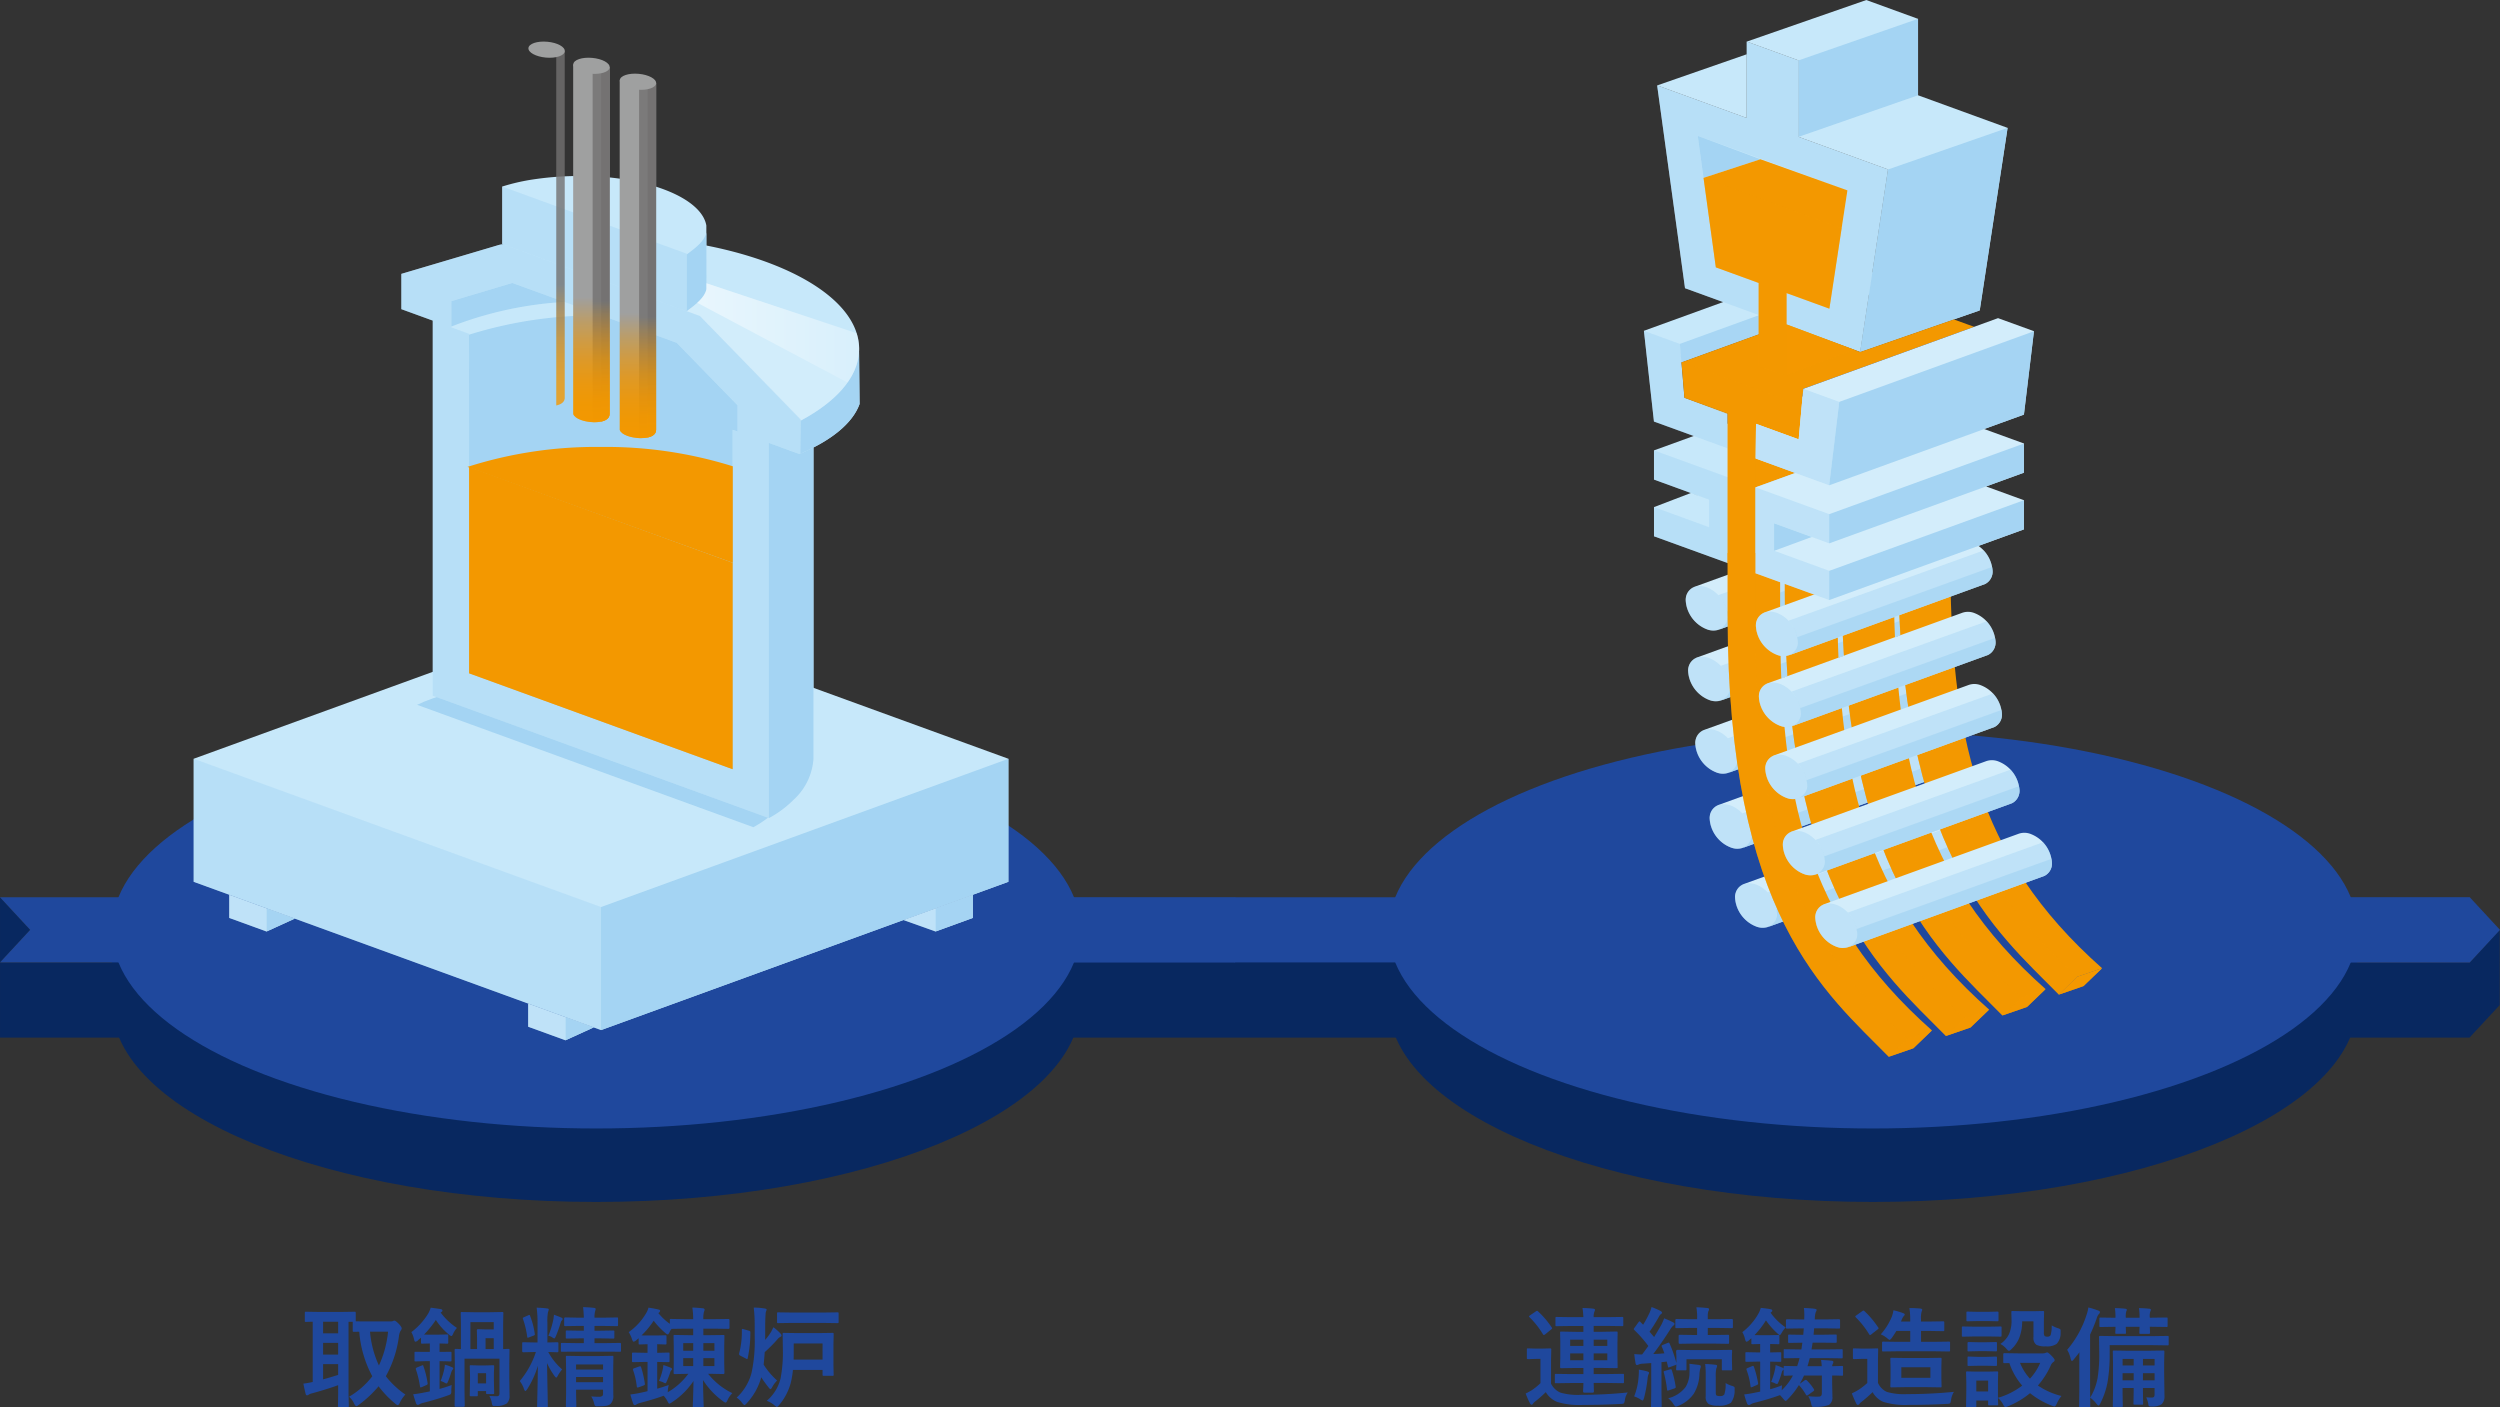 <svg xmlns="http://www.w3.org/2000/svg" xmlns:xlink="http://www.w3.org/1999/xlink" width="298.874" height="168.252" viewBox="0 0 298.874 168.252"><rect x="0" y="0" width="298.874" height="168.252" fill="#333333" stroke="none"/><defs><clipPath id="a"><path d="M271.225,326.457a2.083,2.083,0,0,0-1.54-.018l-23.261,8.426.006.01a2.1,2.1,0,0,1,1.513.03,3.963,3.963,0,0,1,2.505,3.416,1.649,1.649,0,0,1-.906,1.583l.007.012,23.294-8.469a1.653,1.653,0,0,0,.887-1.574A3.963,3.963,0,0,0,271.225,326.457Z" transform="translate(-246.424 -326.301)" fill="none"/></clipPath><clipPath id="b"><path d="M265.331,290.955a2.084,2.084,0,0,0-1.539-.017l-23.261,8.426,0,.01a2.1,2.1,0,0,1,1.514.03,3.962,3.962,0,0,1,2.5,3.416,1.647,1.647,0,0,1-.906,1.583l.007.011,23.294-8.468a1.651,1.651,0,0,0,.887-1.574A3.962,3.962,0,0,0,265.331,290.955Z" transform="translate(-240.531 -290.8)" fill="none"/></clipPath><clipPath id="c"><path d="M265.619,299.4a2.084,2.084,0,0,0-1.539-.017l-23.261,8.426,0,.01a2.1,2.1,0,0,1,1.514.03,3.962,3.962,0,0,1,2.5,3.416,1.647,1.647,0,0,1-.906,1.583l.007.011,23.294-8.468a1.651,1.651,0,0,0,.887-1.574A3.962,3.962,0,0,0,265.619,299.4Z" transform="translate(-240.819 -299.248)" fill="none"/></clipPath><clipPath id="d"><path d="M266.474,308.052a2.087,2.087,0,0,0-1.54-.017l-23.261,8.426.006.009a2.1,2.1,0,0,1,1.513.03,3.964,3.964,0,0,1,2.505,3.417,1.65,1.65,0,0,1-.906,1.583l.007.011,23.294-8.468a1.653,1.653,0,0,0,.887-1.574A3.963,3.963,0,0,0,266.474,308.052Z" transform="translate(-241.673 -307.897)" fill="none"/></clipPath><clipPath id="e"><path d="M268.191,317.015a2.084,2.084,0,0,0-1.539-.018l-23.262,8.426.006.01a2.107,2.107,0,0,1,1.514.03,3.962,3.962,0,0,1,2.5,3.416,1.646,1.646,0,0,1-.906,1.583l.007.012,23.294-8.469a1.65,1.65,0,0,0,.887-1.574A3.963,3.963,0,0,0,268.191,317.015Z" transform="translate(-243.39 -316.859)" fill="none"/></clipPath><clipPath id="f"><path d="M273.713,294.012a2.08,2.08,0,0,0-1.539-.018l-23.261,8.426.005.01a2.1,2.1,0,0,1,1.514.03,3.962,3.962,0,0,1,2.5,3.416,1.647,1.647,0,0,1-.906,1.583l.007.012L275.332,299a1.651,1.651,0,0,0,.887-1.574A3.961,3.961,0,0,0,273.713,294.012Z" transform="translate(-248.913 -293.856)" fill="none"/></clipPath><clipPath id="g"><path d="M274.071,302.48a2.082,2.082,0,0,0-1.54-.018l-23.261,8.426.006.01a2.1,2.1,0,0,1,1.513.03,3.963,3.963,0,0,1,2.505,3.416,1.649,1.649,0,0,1-.906,1.583l.007.012,23.294-8.469a1.653,1.653,0,0,0,.887-1.574A3.963,3.963,0,0,0,274.071,302.48Z" transform="translate(-249.27 -302.324)" fill="none"/></clipPath><clipPath id="h"><path d="M274.835,311.1a2.087,2.087,0,0,0-1.54-.017L250.034,319.5l.006.01a2.1,2.1,0,0,1,1.513.029,3.964,3.964,0,0,1,2.505,3.417,1.649,1.649,0,0,1-.906,1.583l.007.011,23.294-8.468a1.653,1.653,0,0,0,.887-1.574A3.964,3.964,0,0,0,274.835,311.1Z" transform="translate(-250.034 -310.94)" fill="none"/></clipPath><clipPath id="i"><path d="M276.931,320.2a2.087,2.087,0,0,0-1.54-.018L252.13,328.6l.006.01a2.1,2.1,0,0,1,1.513.03,3.963,3.963,0,0,1,2.505,3.416,1.648,1.648,0,0,1-.906,1.583l.007.012,23.294-8.469a1.652,1.652,0,0,0,.887-1.574A3.963,3.963,0,0,0,276.931,320.2Z" transform="translate(-252.13 -320.04)" fill="none"/></clipPath><clipPath id="j"><path d="M280.806,328.871a2.087,2.087,0,0,0-1.54-.018l-23.261,8.426.006.01a2.1,2.1,0,0,1,1.513.03,3.963,3.963,0,0,1,2.505,3.416,1.647,1.647,0,0,1-.907,1.583l.008.012,23.294-8.469a1.651,1.651,0,0,0,.886-1.574A3.962,3.962,0,0,0,280.806,328.871Z" transform="translate(-256.005 -328.715)" fill="none"/></clipPath><clipPath id="k"><path d="M136.924,277.533a21.01,21.01,0,0,1-3.015,1.945L121.8,266.994l-1.578-.575c1.14-.839,2.156-1.642,2.358-2.631,0-.261-.006-3.3-.006-5.218,10.764,2.114,18.263,6.853,18.263,12.362C140.836,273.329,139.415,275.58,136.924,277.533Z" transform="translate(-120.22 -258.57)" fill="none"/></clipPath><linearGradient id="l" y1="0.5" x2="1" y2="0.5" gradientUnits="objectBoundingBox"><stop offset="0" stop-color="#fff"/><stop offset="1" stop-color="#fff" stop-opacity="0"/></linearGradient><linearGradient id="m" x1="0.5" y1="1" x2="0.5" gradientUnits="objectBoundingBox"><stop offset="0" stop-color="#f39800"/><stop offset="0.054" stop-color="#f09804"/><stop offset="0.109" stop-color="#ea9810"/><stop offset="0.166" stop-color="#df9925"/><stop offset="0.223" stop-color="#d09b42"/><stop offset="0.28" stop-color="#bc9d67"/><stop offset="0.337" stop-color="#a49f95"/><stop offset="0.35" stop-color="#9fa0a0"/></linearGradient><linearGradient id="n" x1="0.5" y1="1" x2="0.5" y2="0" xlink:href="#m"/><linearGradient id="o" x1="0.5" y1="1" x2="0.5" gradientUnits="objectBoundingBox"><stop offset="0" stop-color="#f39800"/><stop offset="0.058" stop-color="#ee9603"/><stop offset="0.118" stop-color="#e2920e"/><stop offset="0.179" stop-color="#cd8c20"/><stop offset="0.241" stop-color="#b0833a"/><stop offset="0.303" stop-color="#8b785a"/><stop offset="0.339" stop-color="#727171"/></linearGradient><linearGradient id="p" x1="0.5" y1="1" x2="0.5" y2="0" xlink:href="#o"/><linearGradient id="q" x1="0.5" y1="1" x2="0.5" y2="0" xlink:href="#m"/><linearGradient id="r" x1="0.5" y1="1" x2="0.5" y2="0" xlink:href="#m"/><linearGradient id="s" x1="0.5" y1="1" x2="0.5" y2="0" xlink:href="#o"/></defs><g transform="translate(-12551.792 6836.787)"><path d="M62.573,344.2l-.026,8.988H38.2V344.2Z" transform="translate(12513.595 -7065.928)" fill="#082860"/><path d="M38.2,336.417v7.788l3.61-3.894Z" transform="translate(12513.595 -7065.935)" fill="#082860"/><path d="M333.21,344.211l3.584-3.9V349.3l-3.61,3.894h-24.2v-8.979Z" transform="translate(12513.838 -7065.932)" fill="#082860"/><path d="M210.095,340.505l-.051,12.685H161.012V340.505Z" transform="translate(12513.705 -7065.931)" fill="#082860"/><g transform="translate(12565.17 -6749.37)"><path d="M51.563,340.308v8.783c0,13.115,25.923,23.746,57.9,23.746s57.9-10.632,57.9-23.746v-8.783Z" transform="translate(-51.563 -316.562)" fill="#082860"/><ellipse cx="57.902" cy="23.746" rx="57.902" ry="23.746" fill="#1f489d"/></g><g transform="translate(12717.807 -6749.37)"><path d="M204.063,340.308v8.783c0,13.115,25.923,23.746,57.9,23.746s57.9-10.632,57.9-23.746v-8.783Z" transform="translate(-204.063 -316.562)" fill="#082860"/><ellipse cx="57.902" cy="23.746" rx="57.902" ry="23.746" fill="#1f489d"/></g><g transform="translate(12675.186 -6729.527)"><rect width="25.751" height="7.788" transform="translate(24.205 0.009)" fill="#1f489d"/><path d="M185.71,336.408H161.48a10.113,10.113,0,0,1,0,7.807h24.23l3.618-3.9Z" transform="translate(-161.48 -336.408)" fill="#1f489d"/></g><g transform="translate(12748.321 -6836.787)"><g transform="translate(9.876 97.143)"><path d="M271.226,326.457a2.083,2.083,0,0,0-1.54-.018l-23.261,8.426.006.01a1.635,1.635,0,0,0-.991,1.622,3.962,3.962,0,0,0,2.5,3.417,2.054,2.054,0,0,0,1.6-.01l.007.012,23.294-8.469a1.653,1.653,0,0,0,.887-1.574A3.963,3.963,0,0,0,271.226,326.457Z" transform="translate(-244.417 -326.301)" fill="#d3edfb"/><ellipse cx="2.09" cy="3.002" rx="2.09" ry="3.002" transform="translate(0 10.143) rotate(-39.843)" fill="#a0d2f2" opacity="0.4" style="mix-blend-mode:multiply;isolation:isolate"/><g transform="translate(2.008)"><g clip-path="url(#a)"><path d="M247.942,336.338l27.161-9.781v4.891l-27.161,10.082Z" transform="translate(-246.423 -326.3)" fill="#a0d2f2" opacity="0.4" style="mix-blend-mode:multiply;isolation:isolate"/><path d="M247.942,338.674l27.161-9.782v4.891l-27.161,10.082Z" transform="translate(-246.423 -326.298)" fill="#a0d2f2" opacity="0.6" style="mix-blend-mode:multiply;isolation:isolate"/></g></g></g><g transform="translate(3.977 61.61)"><path d="M265.332,290.955a2.084,2.084,0,0,0-1.539-.017l-23.261,8.426.005.01a1.635,1.635,0,0,0-.991,1.622,3.964,3.964,0,0,0,2.505,3.417,2.056,2.056,0,0,0,1.6-.01l.007.011,23.294-8.468a1.651,1.651,0,0,0,.887-1.574A3.962,3.962,0,0,0,265.332,290.955Z" transform="translate(-238.523 -290.8)" fill="#d3edfb"/><ellipse cx="2.09" cy="3.002" rx="2.09" ry="3.002" transform="translate(0 10.143) rotate(-39.843)" fill="#a0d2f2" opacity="0.4" style="mix-blend-mode:multiply;isolation:isolate"/><g transform="translate(2.009)"><g clip-path="url(#b)"><path d="M242.049,300.837l27.161-9.782v4.891l-27.161,10.082Z" transform="translate(-240.53 -290.799)" fill="#a0d2f2" opacity="0.4" style="mix-blend-mode:multiply;isolation:isolate"/><path d="M242.049,303.173l27.161-9.782v4.891l-27.161,10.082Z" transform="translate(-240.53 -290.797)" fill="#a0d2f2" opacity="0.6" style="mix-blend-mode:multiply;isolation:isolate"/></g></g></g><g transform="translate(4.265 70.066)"><path d="M265.62,299.4a2.084,2.084,0,0,0-1.539-.017l-23.261,8.426.005.01a1.635,1.635,0,0,0-.991,1.622,3.964,3.964,0,0,0,2.505,3.417,2.056,2.056,0,0,0,1.6-.01l.007.011,23.294-8.468a1.651,1.651,0,0,0,.887-1.574A3.962,3.962,0,0,0,265.62,299.4Z" transform="translate(-238.811 -299.248)" fill="#d3edfb"/><ellipse cx="2.09" cy="3.002" rx="2.09" ry="3.002" transform="translate(0 10.143) rotate(-39.843)" fill="#a0d2f2" opacity="0.4" style="mix-blend-mode:multiply;isolation:isolate"/><g transform="translate(2.009)"><g clip-path="url(#c)"><path d="M242.337,309.285,269.5,299.5v4.891l-27.161,10.082Z" transform="translate(-240.818 -299.247)" fill="#a0d2f2" opacity="0.4" style="mix-blend-mode:multiply;isolation:isolate"/><path d="M242.337,311.621l27.161-9.782v4.891l-27.161,10.082Z" transform="translate(-240.818 -299.245)" fill="#a0d2f2" opacity="0.6" style="mix-blend-mode:multiply;isolation:isolate"/></g></g></g><g transform="translate(5.121 78.723)"><path d="M266.475,308.052a2.087,2.087,0,0,0-1.54-.017l-23.261,8.426.006.009a1.637,1.637,0,0,0-.991,1.624,3.962,3.962,0,0,0,2.5,3.416,2.055,2.055,0,0,0,1.6-.009l.007.011,23.294-8.468a1.653,1.653,0,0,0,.887-1.574A3.963,3.963,0,0,0,266.475,308.052Z" transform="translate(-239.666 -307.897)" fill="#d3edfb"/><ellipse cx="2.09" cy="3.002" rx="2.09" ry="3.002" transform="translate(0 10.143) rotate(-39.843)" fill="#a0d2f2" opacity="0.4" style="mix-blend-mode:multiply;isolation:isolate"/><g transform="translate(2.008)"><g clip-path="url(#d)"><path d="M243.191,317.934l27.161-9.782v4.891l-27.161,10.082Z" transform="translate(-241.672 -307.896)" fill="#a0d2f2" opacity="0.4" style="mix-blend-mode:multiply;isolation:isolate"/><path d="M243.191,320.269l27.161-9.782v4.891L243.191,325.46Z" transform="translate(-241.672 -307.894)" fill="#a0d2f2" opacity="0.6" style="mix-blend-mode:multiply;isolation:isolate"/></g></g></g><g transform="translate(6.84 87.693)"><path d="M268.192,317.015a2.084,2.084,0,0,0-1.539-.018l-23.262,8.426.006.01a1.637,1.637,0,0,0-.991,1.624,3.961,3.961,0,0,0,2.505,3.416,2.051,2.051,0,0,0,1.6-.01l.007.012,23.294-8.469a1.65,1.65,0,0,0,.887-1.574A3.963,3.963,0,0,0,268.192,317.015Z" transform="translate(-241.383 -316.859)" fill="#d3edfb"/><ellipse cx="2.09" cy="3.002" rx="2.09" ry="3.002" transform="translate(0 10.143) rotate(-39.843)" fill="#a0d2f2" opacity="0.4" style="mix-blend-mode:multiply;isolation:isolate"/><g transform="translate(2.008)"><g clip-path="url(#e)"><path d="M244.909,326.9l27.161-9.782v4.891l-27.161,10.082Z" transform="translate(-243.389 -316.859)" fill="#a0d2f2" opacity="0.4" style="mix-blend-mode:multiply;isolation:isolate"/><path d="M244.909,329.232l27.161-9.782v4.891l-27.161,10.082Z" transform="translate(-243.389 -316.857)" fill="#a0d2f2" opacity="0.6" style="mix-blend-mode:multiply;isolation:isolate"/></g></g></g><path d="M259.035,274.6l-23.282,8.448v3.49l6.584,2.4-2.182-.794-4.4,1.684v3.49l8.805,3.2,23.282-8.448V277.808Z" transform="translate(-234.549 -229.204)" fill="#c7e8fa"/><path d="M235.754,293.311v-3.49l6.584,2.4V288.93l-6.584-2.4v-3.49l8.805,3.2v10.267Z" transform="translate(-234.549 -229.196)" fill="#a0d2f2" opacity="0.4" style="mix-blend-mode:multiply;isolation:isolate"/><path d="M244.551,286.253l23.282-8.448v10.267l-23.282,8.448Z" transform="translate(-234.541 -229.201)" fill="#a0d2f2" opacity="0.8" style="mix-blend-mode:multiply;isolation:isolate"/><path d="M238.848,270.327l.189,2.208,23.368-8.479-.275-2.176-4.3-1.564-23.282,8.448,1.2,10.847,8.805,3.2v-4.164l-5.161-1.878Z" transform="translate(-234.55 -229.217)" fill="#c7e8fa"/><path d="M239.033,272.533l-.189-2.208,23.282-8.448.275,2.176Z" transform="translate(-234.546 -229.215)" fill="#a0d2f2" opacity="0.8" style="mix-blend-mode:multiply;isolation:isolate"/><path d="M244.56,278.644v4.164l-8.805-3.2-1.2-10.847,4.3,1.564.551,6.446Z" transform="translate(-234.55 -229.209)" fill="#a0d2f2" opacity="0.4" style="mix-blend-mode:multiply;isolation:isolate"/><path d="M254.319,299.317" transform="translate(-234.532 -229.182)" fill="none" stroke="#231815" stroke-miterlimit="10" stroke-width="0.715"/><path d="M253.028,245.6v-9.14l-6.188-2.252v9.14l-10.709-3.9,3.332,24.246,10.47,3.811,10.471,3.811s1-6.55,1.9-12.472c.746-4.887,1.427-9.348,1.427-9.348Z" transform="translate(-234.549 -229.24)" fill="#c7e8fa"/><path d="M253.028,245.6v-9.14l-6.188-2.252v9.14l-10.709-3.9,3.332,24.246,10.47,3.811,10.471,3.811s1-6.55,1.9-12.472c.746-4.887,1.427-9.348,1.427-9.348Zm4.927,12.455c-.587,3.838-1.234,8.083-1.234,8.083l-6.787-2.47-6.786-2.47-2.159-15.713L258.88,252Z" transform="translate(-234.549 -229.24)" fill="#a0d2f2" opacity="0.4" style="mix-blend-mode:multiply;isolation:isolate"/><path d="M246.841,235.726l-10.709,3.725,10.709,3.9Z" transform="translate(-234.549 -229.239)" fill="#c7e8fa"/><path d="M260.4,271.325l14.289-4.97,3.332-21.821-10.709-3.9V231.5l-6.187-2.252-14.289,4.97,6.187,2.252v9.14l10.709,3.9Z" transform="translate(-234.539 -229.245)" fill="#c7e8fa"/><path d="M251.587,274.06" transform="translate(-234.535 -229.204)" fill="none" stroke="#231815" stroke-miterlimit="10" stroke-width="0.715"/><path d="M248.472,248.268l-6.8,2.223-.689-5.014Z" transform="translate(-234.544 -229.23)" fill="#a0d2f2" opacity="0.9" style="mix-blend-mode:multiply;isolation:isolate"/><path d="M253.013,236.465l14.289-4.97v9.14l-14.289,4.97Z" transform="translate(-234.534 -229.243)" fill="#c7e8fa"/><path d="M253.013,236.465l14.289-4.97v9.14l-14.289,4.97Z" transform="translate(-234.534 -229.243)" fill="#a0d2f2" opacity="0.9" style="mix-blend-mode:multiply;isolation:isolate"/><path d="M263.716,249.49,278,244.52l-3.332,21.821-14.289,4.97Z" transform="translate(-234.527 -229.231)" fill="#a0d2f2" opacity="0.9" style="mix-blend-mode:multiply;isolation:isolate"/><g transform="translate(30.349 62.994)"><path d="M289.28,344.893l-2.943,1.017-2.222,2.135,2.943-1.017Z" transform="translate(-264.855 -292.135)" fill="#f39800"/><path d="M271.147,292.182v3.407c0,21.177,2.911,35.871,18.151,49.351l-2.943,1.018-2.223,2.135c-7.476-7.637-19.26-16.814-19.26-52.7v-.764Z" transform="translate(-264.872 -292.182)" fill="#f39800"/></g><path d="M270.623,352.986" transform="translate(-234.518 -229.133)" fill="none" stroke="#231815" stroke-miterlimit="10" stroke-width="0.715"/><path d="M257.654,300.534v-3.455l-.972.353-1.971-.718-3.332-1.212v4.836c0,35.773,11.711,45.005,19.191,52.628l.07.071,2.943-1.018,2.222-2.135C260.565,336.4,257.654,321.711,257.654,300.534Z" transform="translate(-234.535 -229.185)" fill="#f39800"/><path d="M264.4,298.079v-3.451l-6.275,2.277v.979c0,35.885,11.785,45.062,19.261,52.7l2.943-1.018,2.222-2.135C267.314,333.949,264.4,319.256,264.4,298.079Z" transform="translate(-234.529 -229.186)" fill="#f39800"/><path d="M250.826,303.016V295.3h-6.275v7.523c0,35.886,11.785,45.063,19.261,52.7l2.943-1.018,2.222-2.135C253.736,338.887,250.826,324.194,250.826,303.016Z" transform="translate(-234.541 -229.185)" fill="#f39800"/><path d="M248.471,248.265l-6.8,2.224,1.47,10.7,5.121,1.864v9.981l3.332,1.13v-9.9l5.121,1.864,1.47-9.636.689-4.506Z" transform="translate(-234.544 -229.227)" fill="#f39800"/><path d="M251.563,267.982l-12.53,4.547.362,4.238,5.161,1.878V296.53h3.332v-9.054l4.752-1.724-4.69-1.73V279.88l5.1,1.856.551-6.045,20.425-7.411L271.6,267.4,260.4,271.291Z" transform="translate(-234.546 -229.21)" fill="#f39800"/><path d="M264.872,294.629v.764c0,35.885,11.785,45.062,19.26,52.7l2.223-2.135c-15.241-13.481-18.151-28.175-18.151-49.352v-3.357Z" transform="translate(-234.523 -229.187)" fill="#f39800" opacity="0.4" style="mix-blend-mode:multiply;isolation:isolate"/><path d="M275.788,349.836l-2.943,1.017-2.222,2.135,2.943-1.017Z" transform="translate(-234.518 -229.136)" fill="#f39800" opacity="0.8" style="mix-blend-mode:multiply;isolation:isolate"/><g transform="translate(16.844 66.317)" opacity="0.4" style="mix-blend-mode:multiply;isolation:isolate"><path d="M251.379,295.5v4.836c0,35.885,11.785,45.062,19.261,52.7l2.222-2.135c-15.24-13.481-18.151-28.175-18.151-49.352v-4.836Z" transform="translate(-251.379 -295.502)" fill="#f39800"/></g><path d="M277.373,350.536l2.943-1.017,2.222-2.135-2.943,1.017Z" transform="translate(-234.512 -229.139)" fill="#f39800" opacity="0.8" style="mix-blend-mode:multiply;isolation:isolate"/><path d="M258.129,296.9v.979c0,35.885,11.785,45.062,19.261,52.7l2.222-2.135c-15.241-13.481-18.151-28.175-18.151-49.352v-3.4" transform="translate(-234.529 -229.185)" fill="#f39800" opacity="0.4" style="mix-blend-mode:multiply;isolation:isolate"/><path d="M289.28,344.893l-2.943,1.017-2.222,2.135,2.943-1.017Z" transform="translate(-234.506 -229.141)" fill="#f39800" opacity="0.8" style="mix-blend-mode:multiply;isolation:isolate"/><path d="M268.959,352.317l-2.943,1.017-2.222,2.135,2.943-1.017Z" transform="translate(-234.524 -229.134)" fill="#f39800" opacity="0.8" style="mix-blend-mode:multiply;isolation:isolate"/><g transform="translate(4.573 43.287)"><path d="M239.119,272.493l14.206,5.17-.276,4.069-5.161-1.879v24.2c0,21.177,2.911,35.871,18.151,49.351l-2.222,2.136c-7.477-7.637-19.261-16.814-19.261-52.7v-24.12l-5.161-1.96Z" transform="translate(-239.119 -272.493)" fill="#f39800" opacity="0.4" style="mix-blend-mode:multiply;isolation:isolate"/></g><path d="M259.7,271.03l-8.11,3.036v-6.071Z" transform="translate(-234.535 -229.21)" fill="#f39800" opacity="0.8" style="mix-blend-mode:multiply;isolation:isolate"/><path d="M258.187,256.49l-16.514-6,1.47,10.7,5.121,1.864v9.981l3.332,1.13v-9.9l5.121,1.864Z" transform="translate(-234.544 -229.225)" fill="#f39800" opacity="0.4" style="mix-blend-mode:multiply;isolation:isolate"/><g transform="translate(12.367 64.669)"><path d="M273.714,294.012a2.08,2.08,0,0,0-1.539-.018l-23.261,8.426.005.01a1.636,1.636,0,0,0-.991,1.623,3.961,3.961,0,0,0,2.505,3.416,2.052,2.052,0,0,0,1.6-.01l.007.012L275.333,299a1.651,1.651,0,0,0,.887-1.574A3.961,3.961,0,0,0,273.714,294.012Z" transform="translate(-246.905 -293.856)" fill="#d3edfb"/><ellipse cx="2.09" cy="3.002" rx="2.09" ry="3.002" transform="translate(0 10.143) rotate(-39.843)" fill="#a0d2f2" opacity="0.4" style="mix-blend-mode:multiply;isolation:isolate"/><g transform="translate(2.009)"><g clip-path="url(#f)"><path d="M250.431,303.893l27.161-9.782V299l-27.161,10.082Z" transform="translate(-248.912 -293.855)" fill="#a0d2f2" opacity="0.4" style="mix-blend-mode:multiply;isolation:isolate"/><path d="M250.431,306.229l27.161-9.782v4.891L250.431,311.42Z" transform="translate(-248.912 -293.853)" fill="#a0d2f2" opacity="0.6" style="mix-blend-mode:multiply;isolation:isolate"/></g></g></g><g transform="translate(12.725 73.145)"><path d="M274.072,302.48a2.082,2.082,0,0,0-1.54-.018l-23.261,8.426.006.01a1.635,1.635,0,0,0-.991,1.622,3.963,3.963,0,0,0,2.5,3.417,2.054,2.054,0,0,0,1.6-.01l.007.012,23.294-8.469a1.653,1.653,0,0,0,.887-1.574A3.963,3.963,0,0,0,274.072,302.48Z" transform="translate(-247.263 -302.324)" fill="#d3edfb"/><ellipse cx="2.09" cy="3.002" rx="2.09" ry="3.002" transform="translate(0 10.143) rotate(-39.843)" fill="#a0d2f2" opacity="0.4" style="mix-blend-mode:multiply;isolation:isolate"/><g transform="translate(2.008)"><g clip-path="url(#g)"><path d="M250.788,312.361l27.161-9.782v4.891l-27.161,10.082Z" transform="translate(-249.269 -302.323)" fill="#a0d2f2" opacity="0.4" style="mix-blend-mode:multiply;isolation:isolate"/><path d="M250.788,314.7l27.161-9.782v4.891l-27.161,10.082Z" transform="translate(-249.269 -302.321)" fill="#a0d2f2" opacity="0.6" style="mix-blend-mode:multiply;isolation:isolate"/></g></g></g><g transform="translate(13.489 81.768)"><path d="M274.836,311.1a2.087,2.087,0,0,0-1.54-.017L250.035,319.5l.006.01a1.634,1.634,0,0,0-.991,1.622,3.962,3.962,0,0,0,2.5,3.416,2.054,2.054,0,0,0,1.6-.009l.007.011,23.294-8.468a1.653,1.653,0,0,0,.887-1.574A3.964,3.964,0,0,0,274.836,311.1Z" transform="translate(-248.027 -310.94)" fill="#d3edfb"/><ellipse cx="2.09" cy="3.002" rx="2.09" ry="3.002" transform="translate(0 10.143) rotate(-39.843)" fill="#a0d2f2" opacity="0.4" style="mix-blend-mode:multiply;isolation:isolate"/><g transform="translate(2.008)"><g clip-path="url(#h)"><path d="M251.552,320.977l27.161-9.782v4.891l-27.161,10.082Z" transform="translate(-250.033 -310.939)" fill="#a0d2f2" opacity="0.4" style="mix-blend-mode:multiply;isolation:isolate"/><path d="M251.552,323.312l27.161-9.782v4.891L251.552,328.5Z" transform="translate(-250.033 -310.937)" fill="#a0d2f2" opacity="0.6" style="mix-blend-mode:multiply;isolation:isolate"/></g></g></g><g transform="translate(15.587 90.877)"><path d="M276.932,320.2a2.087,2.087,0,0,0-1.54-.018L252.131,328.6l.006.01a1.637,1.637,0,0,0-.991,1.623,3.962,3.962,0,0,0,2.5,3.416,2.054,2.054,0,0,0,1.6-.01l.007.012,23.294-8.469a1.652,1.652,0,0,0,.887-1.574A3.963,3.963,0,0,0,276.932,320.2Z" transform="translate(-250.123 -320.04)" fill="#d3edfb"/><ellipse cx="2.09" cy="3.002" rx="2.09" ry="3.002" transform="translate(0 10.143) rotate(-39.843)" fill="#a0d2f2" opacity="0.4" style="mix-blend-mode:multiply;isolation:isolate"/><g transform="translate(2.008)"><g clip-path="url(#i)"><path d="M253.648,330.077l27.161-9.782v4.891l-27.161,10.082Z" transform="translate(-252.129 -320.04)" fill="#a0d2f2" opacity="0.4" style="mix-blend-mode:multiply;isolation:isolate"/><path d="M253.648,332.413l27.161-9.782v4.891L253.648,337.6Z" transform="translate(-252.129 -320.038)" fill="#a0d2f2" opacity="0.6" style="mix-blend-mode:multiply;isolation:isolate"/></g></g></g><g transform="translate(19.466 99.56)"><path d="M280.807,328.871a2.087,2.087,0,0,0-1.54-.018l-23.261,8.426.006.01a1.637,1.637,0,0,0-.991,1.623,3.962,3.962,0,0,0,2.5,3.416,2.052,2.052,0,0,0,1.6-.01l.008.012,23.294-8.469a1.651,1.651,0,0,0,.886-1.574A3.962,3.962,0,0,0,280.807,328.871Z" transform="translate(-253.997 -328.715)" fill="#d3edfb"/><ellipse cx="2.09" cy="3.002" rx="2.09" ry="3.002" transform="translate(0 10.143) rotate(-39.843)" fill="#a0d2f2" opacity="0.4" style="mix-blend-mode:multiply;isolation:isolate"/><g transform="translate(2.009)"><g clip-path="url(#j)"><path d="M257.523,338.752l27.161-9.782v4.891l-27.161,10.082Z" transform="translate(-256.004 -328.715)" fill="#a0d2f2" opacity="0.4" style="mix-blend-mode:multiply;isolation:isolate"/><path d="M257.523,341.088l27.161-9.782V336.2l-27.161,10.082Z" transform="translate(-256.004 -328.713)" fill="#a0d2f2" opacity="0.6" style="mix-blend-mode:multiply;isolation:isolate"/></g></g></g><path d="M275.445,287.353,279.967,289v3.49l-23.282,8.448-8.805-3.2V287.465l23.282-8.448,8.805,3.2v3.49Z" transform="translate(-234.538 -229.2)" fill="#d3edfb"/><path d="M247.88,297.724V287.457l8.805,3.2v3.49l-6.584-2.4v3.286l6.584,2.4v3.49Z" transform="translate(-234.538 -229.192)" fill="#a0d2f2" opacity="0.4" style="mix-blend-mode:multiply;isolation:isolate"/><path d="M279.959,285.709l-23.282,8.448v-3.49l23.282-8.448Z" transform="translate(-234.53 -229.197)" fill="#a0d2f2" opacity="0.9" style="mix-blend-mode:multiply;isolation:isolate"/><path d="M279.959,288.99l-23.282,8.448v3.49l23.282-8.448Z" transform="translate(-234.53 -229.191)" fill="#a0d2f2" opacity="0.9" style="mix-blend-mode:multiply;isolation:isolate"/><path d="M250.1,295.038l4.49-1.652-4.49-1.634Z" transform="translate(-234.536 -229.188)" fill="#a0d2f2" opacity="0.9" style="mix-blend-mode:multiply;isolation:isolate"/><path d="M276.873,267.243l-23.282,8.448-.551,6.045-5.1-1.856-.062,4.141,8.805,3.2,23.282-8.448,1.2-9.971Z" transform="translate(-234.538 -229.21)" fill="#d3edfb"/><path d="M247.88,284.014l.062-4.141,5.1,1.856.551-6.045,4.3,1.564-1.2,9.971Z" transform="translate(-234.538 -229.203)" fill="#a0d2f2" opacity="0.4" style="mix-blend-mode:multiply;isolation:isolate"/><path d="M257.882,277.254l23.282-8.448-1.2,9.971-23.282,8.448Z" transform="translate(-234.53 -229.209)" fill="#a0d2f2" opacity="0.9" style="mix-blend-mode:multiply;isolation:isolate"/></g><path d="M38.2,336.417l3.61,3.894-3.61,3.894H63.914v-7.788Z" transform="translate(12513.595 -7065.935)" fill="#1f489d"/><path d="M-19.786-.482a3.761,3.761,0,0,0-.673,1q-.14.273-.235.273a.7.7,0,0,1-.3-.184,11.88,11.88,0,0,1-1.993-2.076A13.585,13.585,0,0,1-25.365.755a.669.669,0,0,1-.286.159q-.1,0-.26-.311a2.422,2.422,0,0,0-.609-.825,9.562,9.562,0,0,0,2.78-2.444A13.474,13.474,0,0,1-25.3-7.992l-.641.013q-.1,0-.121-.032a.256.256,0,0,1-.019-.127V-9.179h-.5V-.508L-26.546.87q0,.108-.025.127a.219.219,0,0,1-.114.019H-27.7q-.108,0-.127-.025A.237.237,0,0,1-27.847.87l.025-1.377V-1.6q-1.339.482-3.091.965a1.242,1.242,0,0,0-.419.159.353.353,0,0,1-.209.089q-.127,0-.165-.171-.146-.559-.273-1.231a8.588,8.588,0,0,0,1.117-.2v-7.2q-.317.006-.6.019l-.2.006a.2.2,0,0,1-.127-.025.219.219,0,0,1-.019-.114v-.927q0-.108.032-.133a.2.2,0,0,1,.114-.019l1.6.025h2.583l1.619-.025q.1,0,.121.032a.237.237,0,0,1,.019.121v.99q.209.013,1.327.013h2.806a.873.873,0,0,0,.317-.038.356.356,0,0,1,.19-.051q.133,0,.546.419.311.355.311.5a.57.57,0,0,1-.146.311,1.882,1.882,0,0,0-.19.66,13.433,13.433,0,0,1-1.562,4.754A10.408,10.408,0,0,0-19.786-.482ZM-21.855-8h-2.158a11.944,11.944,0,0,0,1.066,4.043A12.532,12.532,0,0,0-21.855-8Zm-5.967,5.173V-4.12h-1.8V-2.3Q-28.895-2.488-27.822-2.831Zm-1.8-4.97h1.8v-1.39h-1.8Zm0,2.539h1.8v-1.4h-1.8ZM-9.756-.317q.552.038.933.038.286,0,.286-.349V-4.773h-4.177V-.832l.025,1.688q0,.127-.14.127h-.939A.112.112,0,0,1-13.9.857l.025-1.72v-3.4L-13.9-5.8q0-.14.127-.14l.209.006q.209.013.419.019V-8.855l-.025-1.352q0-.1.025-.121a.219.219,0,0,1,.114-.019l1.447.025h1.911l1.441-.025a.231.231,0,0,1,.14.025.219.219,0,0,1,.019.114l-.025,1.352v2.939q.222-.006.457-.019l.165-.006q.1,0,.121.025a.219.219,0,0,1,.019.114l-.025,1.65v1.733L-7.332-.33a1.188,1.188,0,0,1-.324.908,2.17,2.17,0,0,1-1.333.3l-.165.006q-.184,0-.229-.083A1.605,1.605,0,0,1-9.458.489,2.4,2.4,0,0,0-9.756-.317Zm-1.46-6.913-.025-.939q0-.127.146-.127l.819.025h1.054v-.87H-12.01v3.225h.793ZM-10.2-5.916h.978v-1.3H-10.2Zm-6.557-4.951q1.079.146,1.181.165.222.044.222.171a.226.226,0,0,1-.152.2.137.137,0,0,0-.063.051,7.687,7.687,0,0,0,1.949,1.834,2.662,2.662,0,0,0-.457.7q-.114.273-.209.273a.7.7,0,0,1-.3-.184A7.518,7.518,0,0,1-16.142-9.4a12.214,12.214,0,0,1-1.409,1.746q.146.013.793.013h.939l1-.025a.231.231,0,0,1,.14.025.256.256,0,0,1,.019.127v.806q0,.108-.032.127a.256.256,0,0,1-.127.019l-.882-.025V-5.58l1.289-.013a.216.216,0,0,1,.121.019.2.2,0,0,1,.019.114v.87q0,.108-.025.127a.219.219,0,0,1-.114.019L-15.7-4.475v3.32a14.315,14.315,0,0,0,1.454-.47,6.024,6.024,0,0,0-.051.7.716.716,0,0,1-.063.394,1.368,1.368,0,0,1-.336.152Q-15.945.07-17.64.508a1.486,1.486,0,0,0-.438.159A.365.365,0,0,1-18.3.755q-.121,0-.2-.171-.133-.355-.349-1.1a12.215,12.215,0,0,0,1.257-.2l.73-.14V-4.475h-.387l-1.3.032a.2.2,0,0,1-.127-.025.237.237,0,0,1-.019-.121v-.87q0-.1.025-.121a.343.343,0,0,1,.121-.013l1.3.013h.387V-6.589l-.908.025a.2.2,0,0,1-.127-.025.237.237,0,0,1-.019-.121v-.584a2.02,2.02,0,0,1-.209.19,2.186,2.186,0,0,0-.178.165.558.558,0,0,1-.273.14q-.114,0-.171-.286a3.056,3.056,0,0,0-.324-.857,8.008,8.008,0,0,0,2.025-2.241A3.179,3.179,0,0,0-16.758-10.867ZM-9.172-.7a.241.241,0,0,1-.022.133q-.022.025-.124.025h-.673q-.108,0-.127-.032A.256.256,0,0,1-10.137-.7v-.2h-.99v.463a.241.241,0,0,1-.022.133q-.022.025-.117.025h-.679q-.1,0-.127-.032a.256.256,0,0,1-.019-.127l.032-1.714v-.66l-.032-1.028q0-.108.025-.127a.237.237,0,0,1,.121-.019l.87.025h.889l.87-.025q.108,0,.127.025a.237.237,0,0,1,.019.121l-.032.832v.781Zm-.965-2.336h-.99v1.219h.99Zm-7.49-.832a10.653,10.653,0,0,1,.5,2.025.427.427,0,0,1,.006.07q0,.1-.165.165l-.533.235a.556.556,0,0,1-.146.038q-.063,0-.076-.133a11.766,11.766,0,0,0-.482-2.012.368.368,0,0,1-.019-.1q0-.07.146-.14l.578-.235a.253.253,0,0,1,.108-.038Q-17.659-3.993-17.627-3.872Zm2.057,1.765a8.585,8.585,0,0,0,.444-1.466q.044-.279.063-.482a5.028,5.028,0,0,1,.87.311q.127.063.127.133a.219.219,0,0,1-.076.152,1,1,0,0,0-.146.273q-.19.635-.387,1.117-.114.26-.184.26a.468.468,0,0,1-.2-.076A2.613,2.613,0,0,0-15.571-2.107Zm18,1.847q.432.038.933.038a.543.543,0,0,0,.419-.121.451.451,0,0,0,.063-.279v-.444H.622V-.66L.654.882a.2.2,0,0,1-.025.127.2.2,0,0,1-.108.019H-.457q-.1,0-.121-.032A.2.2,0,0,1-.6.882L-.571-.635v-2.9L-.6-4.964q0-.108.025-.127A.219.219,0,0,1-.457-5.11L1.1-5.084H3.377L4.926-5.11a.231.231,0,0,1,.14.025.237.237,0,0,1,.019.121l-.025,1.53v1.143l.013,1.86A1.364,1.364,0,0,1,4.748.635,1.079,1.079,0,0,1,4.24.863,5.939,5.939,0,0,1,3.275.92L3.1.927A.262.262,0,0,1,2.875.844,1.19,1.19,0,0,1,2.768.533,2.736,2.736,0,0,0,2.431-.26ZM.622-1.961H3.847v-.616H.622Zm3.225-2.12H.622v.609H3.847Zm-7.941-6.786a12.084,12.084,0,0,1,1.238.089q.209.019.209.133a.768.768,0,0,1-.083.286,5.529,5.529,0,0,0-.076,1.314v2.336l1.168-.025q.1,0,.127.032a.256.256,0,0,1,.019.127v.908q0,.133-.146.133l-.324-.013q-.33-.006-.743-.019A7.482,7.482,0,0,0-1.041-3.485a4.184,4.184,0,0,0-.533.768q-.114.209-.178.209t-.2-.184a9.066,9.066,0,0,1-.9-1.549L-2.755.882q0,.1-.032.127a.237.237,0,0,1-.121.019h-.978A.216.216,0,0,1-4.018,1,.237.237,0,0,1-4.037.882q0-.063.019-.832.057-2.26.07-3.974A10.835,10.835,0,0,1-5.237-1.1Q-5.383-.9-5.446-.9T-5.6-1.13a3.27,3.27,0,0,0-.508-.965A10.483,10.483,0,0,0-4.183-5.567h-.209l-1.282.032q-.146,0-.146-.133v-.908a.231.231,0,0,1,.025-.14.237.237,0,0,1,.121-.019l1.282.025h.406V-9.02A12.449,12.449,0,0,0-4.094-10.867ZM3.5-7.2H2.825v.571H4.139l1.714-.025q.1,0,.121.032a.256.256,0,0,1,.019.127v.768q0,.1-.025.114a.285.285,0,0,1-.114.013L4.139-5.611H.679L-1.054-5.6a.216.216,0,0,1-.121-.019.182.182,0,0,1-.019-.108v-.768a.231.231,0,0,1,.025-.14.219.219,0,0,1,.114-.019l1.733.025h.87V-7.2H1.092l-1.555.025q-.108,0-.127-.025a.237.237,0,0,1-.019-.121v-.673q0-.108.025-.127a.237.237,0,0,1,.121-.019l1.555.025h.457v-.571H.978l-1.65.025q-.133,0-.133-.14v-.755q0-.146.133-.146l1.65.032h.571q-.019-.673-.089-1.263.686.019,1.3.089.209.025.209.146s-.028.108-.083.311a2.974,2.974,0,0,0-.063.717H3.847L5.5-9.7q.1,0,.121.025a.237.237,0,0,1,.019.121V-8.8q0,.1-.025.121a.219.219,0,0,1-.114.019L3.847-8.684H2.825v.571h.66l1.562-.025q.114,0,.133.025a.237.237,0,0,1,.019.121v.673q0,.108-.025.127a.256.256,0,0,1-.127.019Zm-6.189-.311a10.226,10.226,0,0,0,.6-1.98,4.2,4.2,0,0,0,.063-.533q.489.171.9.349.146.063.146.159a.233.233,0,0,1-.083.159.565.565,0,0,0-.152.273A15.95,15.95,0,0,1-1.8-7.446q-.114.26-.184.26a.717.717,0,0,1-.26-.146A1.382,1.382,0,0,0-2.691-7.509Zm-1.765-.019-.571.222a.444.444,0,0,1-.127.032q-.057,0-.07-.121a10.6,10.6,0,0,0-.5-2.107.368.368,0,0,1-.019-.1q0-.063.14-.127l.5-.222a.576.576,0,0,1,.146-.044q.044,0,.076.1a9.451,9.451,0,0,1,.559,2.133.347.347,0,0,1,.013.076Q-4.3-7.579-4.456-7.528ZM10.531-2.107a7.558,7.558,0,0,0,.457-1.416,3.282,3.282,0,0,0,.063-.482,7.776,7.776,0,0,1,.908.324q.146.076.146.146a.17.17,0,0,1-.076.14.566.566,0,0,0-.159.273,9.058,9.058,0,0,1-.4,1.041q-.1.248-.171.248a1.075,1.075,0,0,1-.248-.1A2.013,2.013,0,0,0,10.531-2.107ZM8.766-4.38l-1.3.025a.231.231,0,0,1-.14-.025A.237.237,0,0,1,7.306-4.5v-.857q0-.1.032-.121A.256.256,0,0,1,7.465-5.5l1.3.025h.4V-6.5l-.92.032a.2.2,0,0,1-.127-.025A.237.237,0,0,1,8.1-6.614v-.6q-.279.241-.3.254a.588.588,0,0,1-.286.159q-.108,0-.2-.286a3.7,3.7,0,0,0-.4-.857,7.162,7.162,0,0,0,2.076-2.253,2.39,2.39,0,0,0,.286-.673q.565.076,1.193.222.2.038.2.152a.266.266,0,0,1-.127.209l-.089.063a7.288,7.288,0,0,0,1.377,1.289v-.444q0-.1.025-.121a.237.237,0,0,1,.121-.019L13.7-9.49h.92a8.671,8.671,0,0,0-.1-1.39q.692.019,1.257.089.209.019.209.159a.639.639,0,0,1-.076.26,3.057,3.057,0,0,0-.076.882h1.27l1.733-.025q.127,0,.127.14v.9q0,.14-.127.14L17.107-8.36h-1.27v.781h.768L18.211-7.6q.108,0,.127.025a.237.237,0,0,1,.019.121L18.332-6.24v1.949l.025,1.225q0,.133-.146.133l-1.606-.032h-.2A8.3,8.3,0,0,0,19.3-.647,3,3,0,0,0,18.719.2Q18.6.482,18.5.482a.647.647,0,0,1-.3-.159A9.2,9.2,0,0,1,15.8-2.209q.006.984.044,2.184.032.933.032.939,0,.1-.025.121a.219.219,0,0,1-.114.019H14.72q-.108,0-.127-.025a.219.219,0,0,1-.019-.114q0-.051.019-.527.051-1.416.063-2.488A8.951,8.951,0,0,1,12.08.444a1.439,1.439,0,0,1-.311.171q-.07,0-.222-.3a2.957,2.957,0,0,0-.457-.654Q9.845.114,8.309.508a1.807,1.807,0,0,0-.457.184.353.353,0,0,1-.209.089q-.133,0-.2-.2Q7.293.19,7.109-.489A12.532,12.532,0,0,0,8.36-.7q.26-.051.806-.184v-3.5ZM13.7-8.36l-1.663.025a1.692,1.692,0,0,0-.235.381q-.133.286-.222.286a.7.7,0,0,1-.3-.184A9.113,9.113,0,0,1,9.9-9.306,10.189,10.189,0,0,1,8.449-7.554q.159.013.832.013h.965l1.028-.025q.114,0,.133.025a.186.186,0,0,1,.025.121v.806q0,.1-.032.127a.256.256,0,0,1-.127.019L10.321-6.5v1.028L11.635-5.5a.231.231,0,0,1,.14.025.219.219,0,0,1,.019.114V-4.5q0,.108-.032.127a.256.256,0,0,1-.127.019L10.321-4.38v3.2q.832-.241,1.384-.444a3.185,3.185,0,0,0-.121.781v.083a8.043,8.043,0,0,0,2.457-2.2h-.025l-1.593.032q-.146,0-.146-.133L12.3-4.291V-6.24l-.025-1.219q0-.108.025-.127a.237.237,0,0,1,.121-.019l1.593.025h.609V-8.36Zm3.459,4.475v-.952H15.837v.952Zm0-2.742H15.837v.908h1.327ZM13.432-3.885h1.193v-.952H13.432Zm0-1.834h1.193v-.908H13.432ZM8.4-3.732A12.014,12.014,0,0,1,8.842-1.8a.347.347,0,0,1,.013.076q0,.1-.165.159l-.565.209a.487.487,0,0,1-.146.038q-.076,0-.1-.127A8.776,8.776,0,0,0,7.439-3.4a.3.3,0,0,1-.019-.089q0-.089.159-.14l.578-.2a.575.575,0,0,1,.14-.032Q8.366-3.853,8.4-3.732Zm15.019,4a5.1,5.1,0,0,0,1.65-2.679,16.36,16.36,0,0,0,.273-3.5l-.025-1.784a.231.231,0,0,1,.025-.14.219.219,0,0,1,.114-.019l1.625.025h2.564l1.625-.025q.1,0,.127.032a.256.256,0,0,1,.019.127L31.389-6.4v2.272l.025,1.263a.207.207,0,0,1-.022.124.207.207,0,0,1-.124.022H30.228q-.1,0-.121-.032a.2.2,0,0,1-.019-.114v-.559H26.546a10.191,10.191,0,0,1-.26,1.549A6.806,6.806,0,0,1,24.9.768Q24.705,1,24.623,1a.979.979,0,0,1-.3-.209A3.019,3.019,0,0,0,23.417.267Zm6.671-6.855H26.641v.946q0,.654-.013.978h3.459ZM21.861-10.88a8.831,8.831,0,0,1,1.339.114q.2.044.2.121a.628.628,0,0,1-.057.2.737.737,0,0,0-.051.178q-.063.793-.063,1.676v1.574A6.89,6.89,0,0,0,23.95-8q.2-.4.26-.527a5.426,5.426,0,0,1,.87.774.334.334,0,0,1,.1.222q0,.1-.146.159a1.127,1.127,0,0,0-.387.349,19.389,19.389,0,0,1-1.473,1.473q-.07.946-.127,1.492a8.854,8.854,0,0,0,1.612,1.9,3.261,3.261,0,0,0-.571.755q-.14.273-.222.273t-.235-.209a14.018,14.018,0,0,1-.87-1.206,7.539,7.539,0,0,1-1.733,3.1q-.2.222-.273.222T20.478.533a2.377,2.377,0,0,0-.66-.647A6.151,6.151,0,0,0,21.6-3.079a18.043,18.043,0,0,0,.375-4.329V-8.557A18.67,18.67,0,0,0,21.861-10.88Zm4.672,1.834-1.739.025q-.108,0-.127-.025a.219.219,0,0,1-.019-.114v-1.009q0-.1.025-.121a.237.237,0,0,1,.121-.019l1.739.025H30.12l1.746-.025q.1,0,.121.025a.219.219,0,0,1,.019.114V-9.16q0,.1-.025.121a.219.219,0,0,1-.114.019L30.12-9.045ZM20.643-8.3l.641.184a.387.387,0,0,1,.146.076.186.186,0,0,1,.025.121,13.934,13.934,0,0,1-.317,3.085q-.019.114-.063.114a.331.331,0,0,1-.133-.057l-.7-.362a.2.2,0,0,1-.133-.178q0-.019.006-.083a10.093,10.093,0,0,0,.324-2.787q0-.14.083-.14A.408.408,0,0,1,20.643-8.3Z" transform="translate(12620.04 -6669.588)" fill="#1f489d"/><path d="M-33.059-1.86l-1.784.025a.231.231,0,0,1-.14-.025A.219.219,0,0,1-35-1.974v-.838q0-.1.032-.121a.256.256,0,0,1,.127-.019l1.784.025h1.473v-.73h-.939l-1.72.025q-.127,0-.127-.14l.025-1.168V-6.684l-.025-1.168a.231.231,0,0,1,.025-.14.166.166,0,0,1,.1-.019l1.72.032h.939v-.7h-1.422l-1.771.025a.2.2,0,0,1-.127-.025.219.219,0,0,1-.019-.114v-.825q0-.1.032-.121a.2.2,0,0,1,.114-.019l1.771.025h1.422a8.991,8.991,0,0,0-.108-1.092,11.405,11.405,0,0,1,1.295.076q.2.025.2.146a.8.8,0,0,1-.076.235,1.65,1.65,0,0,0-.083.635h1.619l1.784-.025q.1,0,.121.025a.219.219,0,0,1,.019.114V-8.8q0,.1-.025.121a.219.219,0,0,1-.114.019l-1.784-.025h-1.619v.7h1.016l1.708-.032q.1,0,.121.032a.256.256,0,0,1,.019.127l-.019,1.168v1.746l.019,1.168a.191.191,0,0,1-.022.117.191.191,0,0,1-.117.022l-1.708-.025h-1.016v.73h1.682l1.8-.025q.1,0,.121.025a.219.219,0,0,1,.019.114v.838a.191.191,0,0,1-.022.117.191.191,0,0,1-.117.022l-1.8-.025h-1.682l.025,1.016a.123.123,0,0,1-.14.14h-1q-.152,0-.152-.14s0-.108.013-.311.017-.451.025-.7Zm4.335-2.717V-5.4h-1.631v.819Zm-4.443,0h1.581V-5.4h-1.581Zm4.443-2.469h-1.631v.755h1.631Zm-4.443.755h1.581v-.755h-1.581ZM-26.279-.73A2.072,2.072,0,0,0-26.628.2q-.063.33-.127.375a.745.745,0,0,1-.355.063q-2.152.121-4.545.121A9.018,9.018,0,0,1-34.7.406,2.807,2.807,0,0,1-36.08-.768,15.47,15.47,0,0,1-37.318.324,1.479,1.479,0,0,0-37.6.6q-.076.133-.178.133t-.2-.184a10.1,10.1,0,0,1-.508-1.155,7.235,7.235,0,0,0,.768-.419,7.321,7.321,0,0,0,1-.819v-2.9h-.546l-.927.032q-.114,0-.133-.032a.256.256,0,0,1-.019-.127v-.99q0-.1.025-.121A.256.256,0,0,1-38.187-6l.927.025h.736L-35.572-6a.2.2,0,0,1,.127.025.219.219,0,0,1,.019.114L-35.452-4.6v2.818a2.23,2.23,0,0,0,1.13,1.073,7.534,7.534,0,0,0,2.457.26A54.364,54.364,0,0,0-26.279-.73Zm-10.728-9.693a10.318,10.318,0,0,1,1.644,1.936.221.221,0,0,1,.038.089q0,.051-.127.146l-.7.571a.307.307,0,0,1-.159.076q-.063,0-.114-.089a10.11,10.11,0,0,0-1.6-2.031q-.063-.057-.063-.1t.127-.127l.679-.463a.338.338,0,0,1,.159-.076A.2.2,0,0,1-37.007-10.423Zm11.508,5.1a8.559,8.559,0,0,0,.933.051q.387-.508.743-1.016A14.9,14.9,0,0,0-25.5-8.2a.175.175,0,0,1-.063-.114.548.548,0,0,1,.1-.171L-25-9.122q.089-.108.133-.108t.1.07l.324.336a13.308,13.308,0,0,0,.768-1.428,4.14,4.14,0,0,0,.235-.692,9.4,9.4,0,0,1,1.079.47q.171.1.171.2a.2.2,0,0,1-.114.171.832.832,0,0,0-.248.311,19.865,19.865,0,0,1-1.124,1.8l.546.635q.4-.647.838-1.416a6.626,6.626,0,0,0,.362-.819,9.443,9.443,0,0,1,1.079.482q.159.083.159.178a.251.251,0,0,1-.146.209,2.143,2.143,0,0,0-.4.508q-.946,1.5-1.993,2.888.647-.019,1.327-.083A8.177,8.177,0,0,0-22.21-6.2a.24.24,0,0,1-.025-.089q0-.07.159-.133l.6-.248A.2.2,0,0,1-21.4-6.69q.07,0,.114.1a14.835,14.835,0,0,1,.819,2.355v-.781l-.032-.6q0-.209.159-.209l1.676.025h3.015l1.7-.025q.108,0,.127.025a.237.237,0,0,1,.019.121l-.025.514V-4.7l.025,1.181a.207.207,0,0,1-.022.124.191.191,0,0,1-.117.022h-.952q-.108,0-.127-.025a.311.311,0,0,1-.013-.121V-4.7h-4.228v1.181q0,.108-.025.127a.219.219,0,0,1-.114.019h-.939a.231.231,0,0,1-.14-.025.237.237,0,0,1-.019-.121q0-.013.013-.171t.019-.4a.352.352,0,0,1-.159.1l-.635.229a.644.644,0,0,1-.152.044q-.057,0-.07-.133l-.133-.571q-.457.057-.635.063V-.793l.025,1.708q0,.1-.025.121a.237.237,0,0,1-.121.019h-.99q-.1,0-.121-.025A.219.219,0,0,1-23.5.914l.025-1.708V-4.247L-24.5-4.17a1.266,1.266,0,0,0-.5.108.428.428,0,0,1-.19.051q-.114,0-.159-.209Q-25.448-4.754-25.5-5.326Zm7.027-1.25-1.6.025q-.127,0-.127-.14v-.793q0-.146.127-.146l1.6.025h.482v-.844h-.768l-1.688.025a.2.2,0,0,1-.127-.025.219.219,0,0,1-.019-.114v-.819q0-.133.146-.133l1.688.025h.768v-.089a6.45,6.45,0,0,0-.089-1.339q.673.019,1.308.089.209.025.209.133a.492.492,0,0,1-.089.26,2.4,2.4,0,0,0-.063.724v.222h1.168l1.688-.025q.146,0,.146.133v.819q0,.1-.025.121a.237.237,0,0,1-.121.019l-1.688-.025h-1.168V-7.6h.806l1.6-.025q.1,0,.121.025a.237.237,0,0,1,.019.121v.793q0,.1-.025.121a.219.219,0,0,1-.114.019l-1.6-.025Zm3.885,4.716a3.183,3.183,0,0,0,.755.336.813.813,0,0,1,.279.121.248.248,0,0,1,.051.178q0,.032-.006.159A2.45,2.45,0,0,1-13.946.5a2.491,2.491,0,0,1-1.549.349A2.32,2.32,0,0,1-16.6.66a1,1,0,0,1-.362-.92V-2.818a10.146,10.146,0,0,0-.063-1.314q.635.019,1.206.089.222.019.222.146a1.066,1.066,0,0,1-.1.3,4.142,4.142,0,0,0-.063.971V-.717q0,.279.089.343a.833.833,0,0,0,.419.076.6.6,0,0,0,.508-.184A3.606,3.606,0,0,0-14.587-1.86ZM-21.449-.038a3.731,3.731,0,0,0,2.076-1.333A3.318,3.318,0,0,0-18.9-3.079l.006-.6q0-.26-.019-.482l.622.076.508.063q.235.038.235.159a.721.721,0,0,1-.063.273,3.7,3.7,0,0,0-.1.673A4.778,4.778,0,0,1-18.4-.565,4.121,4.121,0,0,1-20.224.863a1.017,1.017,0,0,1-.3.1q-.1,0-.286-.286A2.677,2.677,0,0,0-21.449-.038ZM-25.518-.26a7.56,7.56,0,0,0,.533-2.368q.032-.343.032-.59,0-.133-.006-.241a8.571,8.571,0,0,1,1,.209q.222.076.222.159a.341.341,0,0,1-.063.19,1.692,1.692,0,0,0-.108.482,16.7,16.7,0,0,1-.425,2.342q-.1.311-.171.311a.942.942,0,0,1-.3-.159A3.084,3.084,0,0,0-25.518-.26Zm4.278-3.225a.7.7,0,0,1,.127-.019q.063,0,.1.114a12,12,0,0,1,.457,1.949q.006.063.006.083,0,.089-.165.152l-.647.216a.546.546,0,0,1-.152.038q-.063,0-.07-.127A13.525,13.525,0,0,0-21.969-3.1a.368.368,0,0,1-.019-.1q0-.076.152-.114Zm12.1,1.5a8.808,8.808,0,0,0,.47-1.536,4.486,4.486,0,0,0,.063-.482,7.707,7.707,0,0,1,.832.317q.114.057.133.114v-.184q0-.1.025-.121A.219.219,0,0,1-7.5-3.9l1.473.025.14-.444q.032-.089.076-.267l.07-.254h-.038l-1.708.025q-.108,0-.133-.032a.237.237,0,0,1-.019-.121v-.8q0-.1.025-.121A.256.256,0,0,1-7.49-5.9l1.708.025h.26l.114-.806-1.562.025q-.1,0-.121-.025a.28.28,0,0,1-.019-.127v-.7q0-.1.025-.121a.219.219,0,0,1,.114-.019l1.562.025H-5.3l.063-.768h-.349l-1.644.025q-.1,0-.121-.025a.219.219,0,0,1-.019-.114v-.851q0-.127.14-.127l1.644.025h.4V-9.49q.013-.292.013-.527a6.648,6.648,0,0,0-.051-.812q.7.019,1.276.089.248.044.248.146a.719.719,0,0,1-.1.248,2.307,2.307,0,0,0-.114.724l-.013.159h1.231l1.65-.025q.146,0,.146.127v.851q0,.1-.025.121a.237.237,0,0,1-.121.019L-2.691-8.4H-4.005q-.013.286-.063.768H-3l1.549-.025q.114,0,.133.025a.219.219,0,0,1,.019.114v.7a.216.216,0,0,1-.025.133.256.256,0,0,1-.127.019L-3-6.684H-4.183q-.07.5-.133.806h1.873L-.724-5.9q.1,0,.121.025a.219.219,0,0,1,.019.114v.8a.224.224,0,0,1-.022.127q-.022.025-.117.025l-1.72-.025H-4.526q-.146.578-.273.965h1.708a6.229,6.229,0,0,0-.083-.743q.692.019,1.289.089.184.019.184.159a.627.627,0,0,1-.076.235.607.607,0,0,0-.07.26L-.686-3.9q.1,0,.121.025a.219.219,0,0,1,.019.114v.889a.191.191,0,0,1-.022.117.191.191,0,0,1-.117.022l-.152-.006q-.457-.013-1.009-.019v.946l.032,1.574a1.079,1.079,0,0,1-.419,1A4.482,4.482,0,0,1-3.859.99h-.165q-.19,0-.241-.076a1.125,1.125,0,0,1-.089-.3,3.16,3.16,0,0,0-.349-.9,8.48,8.48,0,0,0,1.009.057q.133,0,.267-.006.349,0,.349-.4v-2.12H-5.211a10.6,10.6,0,0,1-.508.99l.571-.406A.252.252,0,0,1-5-2.234a.146.146,0,0,1,.127.063,5.649,5.649,0,0,1,.832,1.028.315.315,0,0,1,.051.127q0,.063-.1.133L-4.7-.444a.371.371,0,0,1-.165.076q-.051,0-.1-.07a5.973,5.973,0,0,0-.857-1.174A9.564,9.564,0,0,1-7.147.076q-.19.209-.26.209T-7.681.038q-.267-.317-.406-.457a.3.3,0,0,1-.089.038.626.626,0,0,0-.089.032Q-9.553.108-11.14.508a1.611,1.611,0,0,0-.451.184.362.362,0,0,1-.222.076q-.121,0-.2-.171A9.885,9.885,0,0,1-12.359-.5a11.677,11.677,0,0,0,1.3-.209q.451-.089.609-.127V-4.418H-10.8l-1.276.025a.2.2,0,0,1-.127-.025.237.237,0,0,1-.019-.121V-5.4q0-.108.032-.127a.2.2,0,0,1,.114-.019l1.276.025h.349V-6.525l-.908.025q-.108,0-.127-.025a.237.237,0,0,1-.019-.121v-.571q-.292.26-.3.26a.5.5,0,0,1-.273.159q-.108,0-.184-.311a2.815,2.815,0,0,0-.324-.832,7.244,7.244,0,0,0,1.923-2.209,3.2,3.2,0,0,0,.286-.692q.724.07,1.168.159.209.038.209.165,0,.1-.146.2l-.063.051a7.076,7.076,0,0,0,1.8,1.758,3.811,3.811,0,0,0-.47.647q-.159.273-.222.273t-.286-.2A8.965,8.965,0,0,1-9.763-9.35a9.746,9.746,0,0,1-1.365,1.758q.159.013.806.013h.99L-8.3-7.6q.108,0,.127.032a.237.237,0,0,1,.019.121v.806q0,.108-.025.127A.237.237,0,0,1-8.3-6.5l-.958-.025v1.009l1.181-.025a.2.2,0,0,1,.127.025.237.237,0,0,1,.019.121v.857q0,.108-.025.127a.237.237,0,0,1-.121.019l-1.181-.025v3.3a11.805,11.805,0,0,0,1.416-.47l-.038.6A7.04,7.04,0,0,0-6.538-2.755q-.406.006-.736.019l-.229.006q-.1,0-.121-.025a.219.219,0,0,1-.019-.114V-3.51a.228.228,0,0,1-.076.108.442.442,0,0,0-.146.26,8.991,8.991,0,0,1-.4,1.168q-.1.235-.159.235a.8.8,0,0,1-.235-.076A1.858,1.858,0,0,0-9.141-1.987ZM-11.2-3.8a11.987,11.987,0,0,1,.5,1.961.676.676,0,0,1,.006.07q0,.083-.165.152l-.508.222a.717.717,0,0,1-.165.051q-.044,0-.07-.114a8.8,8.8,0,0,0-.476-1.968.447.447,0,0,1-.019-.1q0-.063.159-.133l.5-.209a.492.492,0,0,1,.146-.044Q-11.248-3.9-11.2-3.8ZM12.714-.806a2.485,2.485,0,0,0-.349,1q-.051.324-.121.375a.8.8,0,0,1-.362.063Q9.769.755,7.306.755A8.86,8.86,0,0,1,4.266.394,2.706,2.706,0,0,1,2.99-.768,16.252,16.252,0,0,1,1.676.381a1.353,1.353,0,0,0-.26.254.233.233,0,0,1-.19.121Q1.117.755,1.041.6A11.712,11.712,0,0,1,.508-.622a7.133,7.133,0,0,0,.768-.406A8.129,8.129,0,0,0,2.355-1.86V-4.748H1.733l-.939.032q-.114,0-.133-.032a.2.2,0,0,1-.025-.127v-.99q0-.1.032-.121A.256.256,0,0,1,.793-6l.939.025h.8L3.51-6a.2.2,0,0,1,.127.025.219.219,0,0,1,.019.114L3.631-4.627v2.755A2.165,2.165,0,0,0,4.7-.793,7.41,7.41,0,0,0,7.1-.533,56.006,56.006,0,0,0,12.714-.806ZM6.043-5.656,4.278-5.63q-.114,0-.133-.025t-.025-.1v-.914q0-.1.032-.121a.256.256,0,0,1,.127-.019l1.765.025H7.49v-1.3H5.827q-.2.349-.521.806-.2.26-.273.26-.089,0-.286-.184a3.069,3.069,0,0,0-.781-.476,7.514,7.514,0,0,0,1.3-2.057,3.741,3.741,0,0,0,.216-.819,8.052,8.052,0,0,1,1.149.336q.2.076.2.171a.274.274,0,0,1-.108.178,1.691,1.691,0,0,0-.26.457l-.076.2h1.1v-.235a8.384,8.384,0,0,0-.1-1.377q.679,0,1.333.063.2.025.2.146a.417.417,0,0,1-.07.216,2.892,2.892,0,0,0-.076.889v.3H9.82l1.6-.025q.1,0,.121.032a.237.237,0,0,1,.019.121V-8.2q0,.1-.025.121a.219.219,0,0,1-.114.019l-1.6-.025H8.779v1.3h1.53l1.784-.025q.114,0,.133.025a.173.173,0,0,1,.025.114v.914q0,.089-.032.108a.256.256,0,0,1-.127.019l-1.784-.025Zm3.421.806,1.625-.025a.2.2,0,0,1,.127.025.237.237,0,0,1,.019.121l-.025,1v1.25l.025,1a.191.191,0,0,1-.022.117.207.207,0,0,1-.124.022L9.464-1.365H6.894L5.25-1.339q-.1,0-.121-.025a.219.219,0,0,1-.019-.114l.025-1v-1.25l-.025-1q0-.108.025-.127a.219.219,0,0,1,.114-.019l1.644.025ZM9.9-2.482V-3.745H6.424v1.263Zm-7.871-7.96A10.991,10.991,0,0,1,3.65-8.512a.179.179,0,0,1,.057.1q0,.051-.133.159l-.73.571a.326.326,0,0,1-.152.089q-.057,0-.121-.1A10.2,10.2,0,0,0,.978-9.712a.178.178,0,0,1-.057-.1q0-.044.121-.133l.7-.5a.307.307,0,0,1,.159-.076A.208.208,0,0,1,2.025-10.442ZM25.568-.311A4.143,4.143,0,0,0,25.01.6q-.165.349-.26.349a1.478,1.478,0,0,1-.3-.089A9.641,9.641,0,0,1,21.811-.647,9.916,9.916,0,0,1,19.157.927a.814.814,0,0,1-.3.089q-.108,0-.273-.324a2.445,2.445,0,0,0-.609-.768q.006.324.019.565Q18,.654,18,.667q0,.1-.025.121a.219.219,0,0,1-.114.019h-.92q-.108,0-.127-.025A.219.219,0,0,1,16.8.667V.235H15.387V.908q0,.108-.025.127a.237.237,0,0,1-.121.019h-.92a.231.231,0,0,1-.14-.025.237.237,0,0,1-.019-.121l.032-1.961v-.832L14.162-3.1q0-.108.032-.127a.256.256,0,0,1,.127-.019l1.187.025h1.155l1.2-.025q.1,0,.121.025A.237.237,0,0,1,18-3.1l-.025,1V-.089a8.874,8.874,0,0,0,2.9-1.46,7.973,7.973,0,0,1-1.536-2.7l-.584.013q-.1,0-.127-.032a.237.237,0,0,1-.019-.121v-.914q0-.127.146-.127l1.587.025h3.028a.8.8,0,0,0,.286-.051.53.53,0,0,1,.2-.063q.127,0,.489.362.406.419.406.546a.267.267,0,0,1-.146.235.933.933,0,0,0-.311.4A9.424,9.424,0,0,1,22.75-1.562,8.6,8.6,0,0,0,25.568-.311ZM23.023-4.266H20.617A6.144,6.144,0,0,0,21.8-2.38,6.428,6.428,0,0,0,23.023-4.266ZM16.8-2.146H15.387v1.3H16.8Zm1.46-4.386A2.9,2.9,0,0,0,19.3-7.712a3.937,3.937,0,0,0,.3-1.65l-.025-.965q0-.1.032-.121a.256.256,0,0,1,.127-.019l1.143.025h1.3l1.168-.025q.108,0,.127.025a.219.219,0,0,1,.019.114l-.025,1.054v1.352a.72.72,0,0,0,.089.444.59.59,0,0,0,.368.076.392.392,0,0,0,.349-.184,3.859,3.859,0,0,0,.127-1.168,3.615,3.615,0,0,0,.768.349.781.781,0,0,1,.26.121.285.285,0,0,1,.044.184q0,.032-.006.165A1.885,1.885,0,0,1,25-6.544a2.03,2.03,0,0,1-1.32.3,2.292,2.292,0,0,1-1.111-.184,1,1,0,0,1-.349-.9V-9.236H20.871a5.34,5.34,0,0,1-.4,2.1A3.8,3.8,0,0,1,19.6-5.922q-.209.209-.311.209t-.311-.248A2.4,2.4,0,0,0,18.256-6.532ZM15.184-8.595h1.688l1.39-.025a.2.2,0,0,1,.127.025.219.219,0,0,1,.019.114v.927q0,.108-.032.133a.2.2,0,0,1-.114.019l-1.39-.025H15.184L13.806-7.4q-.108,0-.127-.032a.237.237,0,0,1-.019-.121V-8.48q0-.1.025-.121a.237.237,0,0,1,.121-.019Zm.349-1.777h1.181l1.174-.025a.216.216,0,0,1,.133.025.219.219,0,0,1,.019.114v.87q0,.108-.025.127a.256.256,0,0,1-.127.019l-1.174-.025H15.533l-1.181.025q-.108,0-.127-.025a.237.237,0,0,1-.019-.121v-.87q0-.1.025-.121a.237.237,0,0,1,.121-.019Zm.051,3.637h1.028L17.7-6.76q.114,0,.133.025t.025.108v.844q0,.1-.032.121a.256.256,0,0,1-.127.019l-1.092-.025H15.583l-1.1.025a.2.2,0,0,1-.127-.025.219.219,0,0,1-.019-.114v-.844q0-.133.146-.133Zm0,1.746h1.028L17.7-5.021q.114,0,.133.025a.186.186,0,0,1,.025.121v.832q0,.108-.032.127A.256.256,0,0,1,17.7-3.9l-1.092-.025H15.583l-1.1.025a.2.2,0,0,1-.127-.025.237.237,0,0,1-.019-.121v-.832q0-.1.032-.127a.2.2,0,0,1,.114-.019ZM35.7-.146q.438.025.686.025.311,0,.311-.336v-.806h-1.39v.375L35.331.584a.2.2,0,0,1-.025.127.219.219,0,0,1-.114.019h-.87q-.108,0-.127-.032a.2.2,0,0,1-.019-.114L34.2-.889v-.375H32.875v.641L32.9.857a.2.2,0,0,1-.025.127A.219.219,0,0,1,32.76,1h-.914q-.1,0-.121-.032a.2.2,0,0,1-.019-.114l.025-1.479V-4.094l-.025-1.492a.231.231,0,0,1,.025-.14.237.237,0,0,1,.121-.019l1.619.025H36.1l1.625-.025q.108,0,.127.032a.256.256,0,0,1,.019.127L37.845-4.24v1.168l.038,2.717A1.31,1.31,0,0,1,37.546.673a1.992,1.992,0,0,1-1.238.273A.5.5,0,0,1,36.029.9a.484.484,0,0,1-.083-.254A2.965,2.965,0,0,0,35.7-.146Zm-.394-2.038H36.7v-.851h-1.39Zm-2.431,0H34.2v-.851H32.875ZM36.7-4.742h-1.39v.787H36.7Zm-3.821.787H34.2v-.787H32.875ZM26.248-5.827a12.035,12.035,0,0,0,2.311-4.158,4.344,4.344,0,0,0,.222-.908,10.2,10.2,0,0,1,1.168.362q.222.083.222.2a.344.344,0,0,1-.14.235,1.411,1.411,0,0,0-.26.533,18.509,18.509,0,0,1-.781,1.911v6.589L29.015.9a.2.2,0,0,1-.025.127.219.219,0,0,1-.114.019h-1.06q-.1,0-.121-.025A.237.237,0,0,1,27.676.9L27.7-1.066V-3.834q0-1.1.013-1.7-.2.273-.673.851-.146.184-.222.184t-.146-.235A3.324,3.324,0,0,0,26.248-5.827Zm5.084-.559v.952a19.8,19.8,0,0,1-.248,3.44A9.6,9.6,0,0,1,30.2.609q-.121.222-.2.222T29.783.66A3.734,3.734,0,0,0,29-.108a6.884,6.884,0,0,0,.882-2.323,17.194,17.194,0,0,0,.2-3.034l-.025-1.866a.231.231,0,0,1,.025-.14A.219.219,0,0,1,30.2-7.49L32-7.465h4.462l1.777-.025a.2.2,0,0,1,.127.025.3.3,0,0,1,.019.133v.819a.216.216,0,0,1-.025.133.237.237,0,0,1-.121.019l-1.777-.025Zm.622-4.431q.7.013,1.257.076.171.019.171.121a.487.487,0,0,1-.063.19,2.257,2.257,0,0,0-.063.717v.051h1.65v-.063a6.532,6.532,0,0,0-.076-1.092q.686.013,1.244.076.184.019.184.121a.341.341,0,0,1-.063.19,1.872,1.872,0,0,0-.07.7v.063h.209l1.784-.025q.1,0,.121.025a.219.219,0,0,1,.019.114V-8.7q0,.1-.025.121a.219.219,0,0,1-.114.019l-1.784-.025h-.209l.032.7q0,.1-.032.121A.256.256,0,0,1,36-7.738H35.02q-.1,0-.121-.025a.219.219,0,0,1-.019-.114q0-.032.006-.241.013-.229.019-.463h-1.65l.025.7q0,.1-.025.121a.237.237,0,0,1-.121.019h-.984q-.108,0-.127-.025A.219.219,0,0,1,32-7.877q0-.032.013-.241t.013-.463H32l-1.752.025a.2.2,0,0,1-.127-.025.219.219,0,0,1-.019-.114v-.851q0-.1.025-.121a.237.237,0,0,1,.121-.019l1.777.025V-9.7A6.722,6.722,0,0,0,31.954-10.816Z" transform="translate(12772.671 -6669.588)" fill="#1f489d"/><path d="M333.21,336.408H308.98a10.113,10.113,0,0,1,0,7.807h24.23l3.618-3.9Z" transform="translate(12513.838 -7065.935)" fill="#1f489d"/><g transform="translate(12574.944 -6831.991)"><path d="M110.054,302.176,61.329,319.889V334.6l48.7,17.726,48.7-17.726V319.889Z" transform="translate(-61.329 -233.975)" fill="#c7e8fa"/><path d="M149.946,337.736l-3.849,1.4,3.849,1.372,4.46-1.623v-2.773Z" transform="translate(-61.253 -233.944)" fill="#d3edfb"/><path d="M105.744,350.732l-4.46-1.623v2.773l4.46,1.623,3.379-1.543Z" transform="translate(-61.293 -233.933)" fill="#d3edfb"/><path d="M70.038,337.736l-4.46-1.623v2.773l4.46,1.623,3.379-1.543Z" transform="translate(-61.325 -233.944)" fill="#d3edfb"/><path d="M110.032,352.306l-48.7-17.726V319.873l48.7,17.726Z" transform="translate(-61.329 -233.959)" fill="#a0d2f2" opacity="0.4" style="mix-blend-mode:multiply;isolation:isolate"/><path d="M109.988,352.306l48.7-17.726V319.873l-48.7,17.726Z" transform="translate(-61.286 -233.959)" fill="#a0d2f2" opacity="0.9" style="mix-blend-mode:multiply;isolation:isolate"/><path d="M149.942,340.509l4.46-1.623v-2.773l-4.46,1.623Z" transform="translate(-61.25 -233.944)" fill="#a0d2f2" opacity="0.9" style="mix-blend-mode:multiply;isolation:isolate"/><path d="M149.946,340.508l-3.849-1.372,3.849-1.4Z" transform="translate(-61.253 -233.943)" fill="#a0d2f2" opacity="0.4" style="mix-blend-mode:multiply;isolation:isolate"/><path d="M70.038,340.509l-4.46-1.623v-2.773l4.46,1.623Z" transform="translate(-61.325 -233.944)" fill="#a0d2f2" opacity="0.4" style="mix-blend-mode:multiply;isolation:isolate"/><path d="M105.744,353.505l-4.46-1.623v-2.773l4.46,1.623Z" transform="translate(-61.293 -233.933)" fill="#a0d2f2" opacity="0.4" style="mix-blend-mode:multiply;isolation:isolate"/><path d="M105.74,353.5l3.379-1.543-3.379-1.23Z" transform="translate(-61.289 -233.931)" fill="#a0d2f2" opacity="0.9" style="mix-blend-mode:multiply;isolation:isolate"/><path d="M70.034,340.508l3.379-1.543-3.379-1.23Z" transform="translate(-61.321 -233.943)" fill="#a0d2f2" opacity="0.9" style="mix-blend-mode:multiply;isolation:isolate"/><path d="M88.018,313.433c4.653-2.222,12.549-3.218,20.121-3.218,14.027,0,25.4,4.806,25.4,10.735,0,2.474-1.991,5.3-5.321,7.114" transform="translate(-61.305 -233.968)" fill="#a0d2f2" opacity="0.9" style="mix-blend-mode:multiply;isolation:isolate"/><path d="M135.407,319.905V282.714c2.852-1.453,4.8-3.236,5.508-5.193l-.019-1.986c-.017-1.828-.04-4.257-.039-4.261.006-.113.009-.227.009-.341,0-7.477-13.814-13.537-30.857-13.537a66.14,66.14,0,0,0-12.18,1.095c-2,.6-11.694,3.468-11.694,3.468v4.219l3.255,1.185.5.181v44.845l40.2,14.631c3.33-1.816,5.321-4.64,5.321-7.115" transform="translate(-61.307 -234.015)" fill="#c7e8fa"/><path d="M101.8,250.688a37.249,37.249,0,0,1,5.7-.422c7.978,0,14.514,2.61,15.088,5.92,0,.409,0,.854,0,.854s0,6.371.007,6.755c-.2.989-1.218,1.793-2.358,2.631L98.179,258.4v-6.871A24.041,24.041,0,0,1,101.8,250.688Z" transform="translate(-61.296 -234.021)" fill="#c7e8fa"/><path d="M120.24,259.554l-22.061-8.029V258.4l22.061,8.029Z" transform="translate(-61.296 -234.02)" fill="#a0d2f2" opacity="0.4" style="mix-blend-mode:multiply;isolation:isolate"/><path d="M120.22,266.42c1.14-.839,2.156-1.642,2.358-2.631-.007-.384-.007-6.755-.007-6.774-.2.989-1.21,1.793-2.351,2.63Z" transform="translate(-61.276 -234.015)" fill="#a0d2f2" opacity="0.9" style="mix-blend-mode:multiply;isolation:isolate"/><path d="M140.853,275.523l-.04-4.257c-.177,3.12-2.762,5.978-6.971,8.23-.005.411-.045,3.945-.045,3.945,3.7-1.576,6.25-3.634,7.075-5.932Z" transform="translate(-61.264 -234.003)" fill="#a0d2f2" opacity="0.9" style="mix-blend-mode:multiply;isolation:isolate"/><path d="M121.829,266.994l-23.639-8.6-6.259,1.853-5.8,1.717v4.219l3.255,1.185.5.181v44.845l40.2,14.631V282.174l.543.2,3.255,1.185v-4.22Zm4.492,13.81-.585-.213v40.586l-31.5-11.464V269.127l-2.12-.772v-3.134l7.277-2.174,9.825,3.576,9.825,3.576,7.278,7.471Z" transform="translate(-61.307 -234.014)" fill="#a0d2f2" opacity="0.4" style="mix-blend-mode:multiply;isolation:isolate"/><path d="M133,324.8a7.307,7.307,0,0,0,2.366-4.918V282.7q-.794.407-1.68.78l-3.1-1.129-.543-.2V327A12.706,12.706,0,0,0,133,324.8Z" transform="translate(-61.268 -233.993)" fill="#a0d2f2" opacity="0.9" style="mix-blend-mode:multiply;isolation:isolate"/><path d="M92.113,266.56v1.687a44.12,44.12,0,0,1,13.506-2.937l-6.23-2.267-7.277,2.174Z" transform="translate(-61.302 -234.01)" fill="#a0d2f2" opacity="0.9" style="mix-blend-mode:multiply;isolation:isolate"/><path d="M125.729,318.107V280.583l.586.213v-3.134l-7.278-7.471-8.975-3.267a50.794,50.794,0,0,0-15.842,2.3c.011,2.283.011,40.479.011,40.479l31.5,11.464Z" transform="translate(-61.3 -234.006)" fill="#a0d2f2" opacity="0.9" style="mix-blend-mode:multiply;isolation:isolate"/><g transform="translate(58.944 24.556)"><g clip-path="url(#k)"><path d="M120.629,262.43l28.537,9.492-13.341,22.129-17.447-13.864Z" transform="translate(-120.222 -258.567)" fill="#fff" opacity="0.2"/><path d="M121.254,265.294l23.35,12.389,3.655-6.062-26.682-8.878Z" transform="translate(-120.219 -258.566)" opacity="0.5" fill="url(#l)"/></g></g><path d="M94.029,285.016A50.425,50.425,0,0,1,110,282.628a50.748,50.748,0,0,1,15.753,2.313v11.541Z" transform="translate(-61.3 -233.992)" fill="#f39800"/><path d="M94.231,309.689V285.015l31.5,11.465v24.673Z" transform="translate(-61.3 -233.99)" fill="#f39800"/><path d="M94.231,309.689V285.015l31.5,11.465v24.673Z" transform="translate(-61.3 -233.99)" fill="#f39800" opacity="0.4" style="mix-blend-mode:multiply;isolation:isolate"/><g transform="translate(50.859 3.834)"><path d="M116.57,280.634l.005-41.45-4.35-.343,0,41.793.008.027c.194.543,1.332.953,2.515.956S116.57,281.234,116.57,280.634Z" transform="translate(-112.143 -237.866)" fill="url(#m)"/><path d="M114.54,239.023l-2.315-.183v41.793l.009.027c.183.511,1.2.9,2.306.952Z" transform="translate(-112.143 -237.866)" opacity="0.4" fill="url(#n)" style="mix-blend-mode:multiply;isolation:isolate"/><path d="M114.538,281.611c.071,0,.141,0,.212,0,1.166,0,1.8-.373,1.815-.96V239.19l-1.079-.093-.948-.074Z" transform="translate(-112.141 -237.866)" opacity="0.8" fill="url(#o)" style="mix-blend-mode:multiply;isolation:isolate"/><path d="M115.551,281.543c.644-.134.992-.446,1.012-.874V239.19l-1.012-.087Z" transform="translate(-112.14 -237.866)" opacity="0.8" fill="url(#p)" style="mix-blend-mode:multiply;isolation:isolate"/><ellipse cx="0.951" cy="2.182" rx="0.951" ry="2.182" transform="translate(0 1.895) rotate(-84.894)" fill="#9fa0a0"/></g><g transform="translate(45.301 1.929)"><path d="M111.018,278.729l0-41.45-4.35-.342,0,41.792.008.027c.2.544,1.332.954,2.515.957S111.018,279.331,111.018,278.729Z" transform="translate(-106.59 -235.962)" fill="url(#q)"/><path d="M108.987,237.119l-2.314-.182v41.792l.008.027c.183.511,1.2.9,2.306.952Z" transform="translate(-106.59 -235.962)" opacity="0.4" fill="url(#r)" style="mix-blend-mode:multiply;isolation:isolate"/><path d="M108.985,279.708c.071,0,.141.005.212.005,1.166,0,1.8-.373,1.815-.961V237.287l-1.079-.093-.948-.075Z" transform="translate(-106.588 -235.962)" opacity="0.8" fill="url(#s)" style="mix-blend-mode:multiply;isolation:isolate"/><path d="M110,279.639c.644-.134.993-.446,1.012-.873V237.287L110,237.2Z" transform="translate(-106.587 -235.962)" opacity="0.8" fill="url(#o)" style="mix-blend-mode:multiply;isolation:isolate"/><ellipse cx="0.951" cy="2.182" rx="0.951" ry="2.182" transform="translate(0 1.895) rotate(-84.894)" fill="#9fa0a0"/></g><g transform="translate(39.937 0)"><path d="M105.658,276.8l0-41.45-4.35-.343,0,41.794.009.027c.194.543,1.331.954,2.515.957S105.658,277.4,105.658,276.8Z" transform="translate(-101.23 -234.035)" fill="url(#r)"/><path d="M103.628,235.192l-2.315-.183V276.8l.009.027c.182.511,1.2.9,2.306.952Z" transform="translate(-101.23 -234.035)" opacity="0.4" fill="url(#q)" style="mix-blend-mode:multiply;isolation:isolate"/><path d="M103.626,277.781c.07,0,.141,0,.212,0,1.165,0,1.8-.373,1.815-.961V235.36l-1.079-.093-.948-.075Z" transform="translate(-101.228 -234.035)" opacity="0.8" fill="url(#p)" style="mix-blend-mode:multiply;isolation:isolate"/><path d="M104.638,277.712c.645-.134.993-.446,1.013-.873V235.36l-1.013-.088Z" transform="translate(-101.227 -234.035)" opacity="0.8" fill="url(#p)" style="mix-blend-mode:multiply;isolation:isolate"/><ellipse cx="0.951" cy="2.182" rx="0.951" ry="2.182" transform="translate(0 1.895) rotate(-84.894)" fill="#9fa0a0"/></g></g></g></svg>